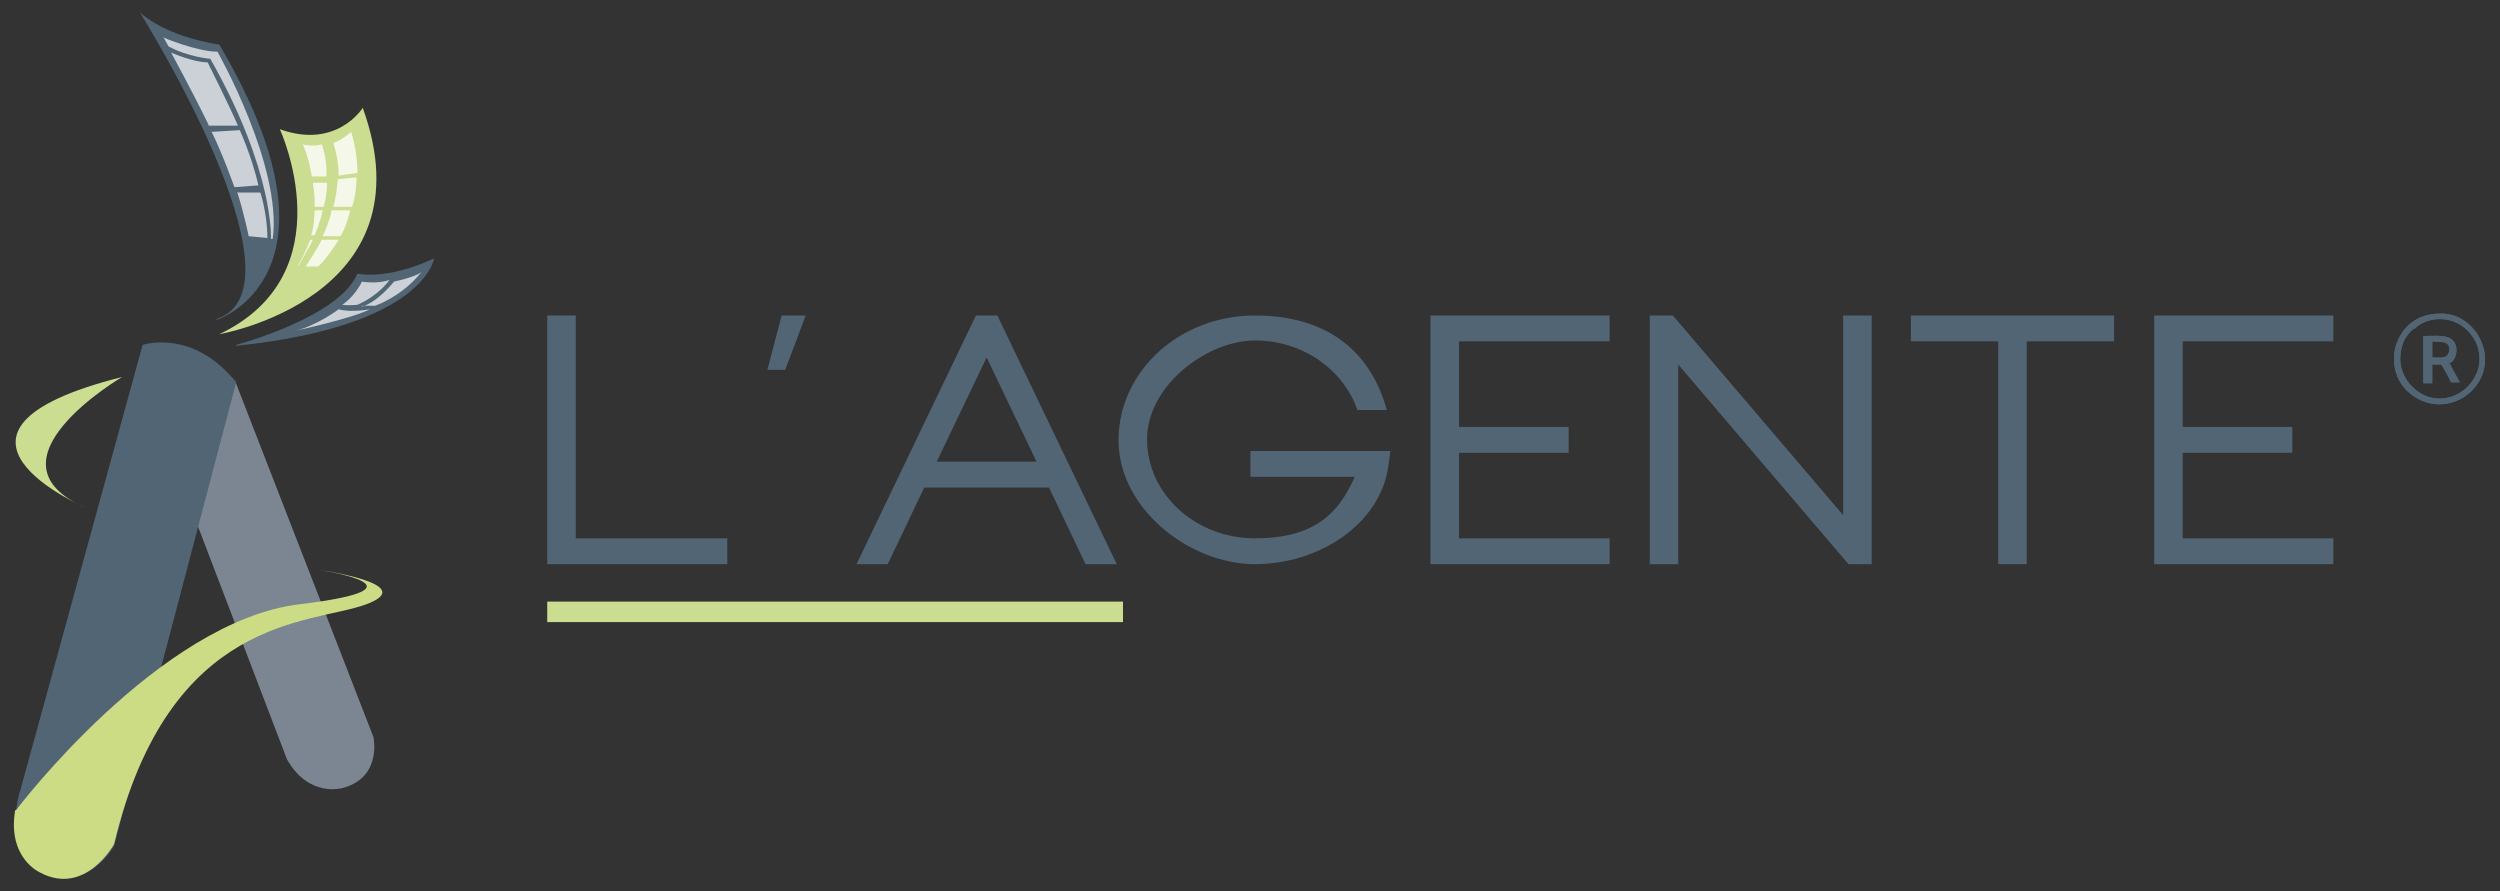 <?xml version="1.0" encoding="UTF-8"?>
<svg id="Livello_1" xmlns="http://www.w3.org/2000/svg" version="1.1" viewBox="0 0 280.5 100">
  <rect x="0" y="0" width="280.5" height="100" fill="#333333" stroke="none"/>
  <!-- Generator: Adobe Illustrator 29.1.0, SVG Export Plug-In . SVG Version: 2.1.0 Build 142)  -->
  <defs>
    <style>
      .st0 {
        fill: #ccdc85;
      }

      .st1 {
        fill: #fff;
      }

      .st2 {
        fill: #8a898a;
      }

      .st3 {
        fill: #cbdd91;
      }

      .st4 {
        opacity: .8;
      }

      .st5, .st6 {
        fill: #526574;
      }

      .st7 {
        opacity: .7;
      }

      .st6 {
        fill-rule: evenodd;
      }

      .st8 {
        fill: #7c8693;
      }
    </style>
  </defs>
  <g>
    <path class="st8" d="M16,42.8s4.6-5.8,10.4,0l15.5,39.9s1,4.5-3.4,5.7c0,0-3.8,1.2-6.3-3.2l-16.2-42.4Z"/>
    <path class="st5" d="M2.3,88.6l13.7-49.9s5.6-1.9,10.5,4.2l-13.7,52s-2.8,5.1-7.8,3.2c0,0-4.7-3.4-2.7-9.5Z"/>
    <path class="st0" d="M1.8,90.9s16-21.2,31.8-23.1c15.8-1.9,1.9-3.9,1.9-3.9,0,0,11.8,1.6,5.6,3.9-6.2,2.3-22.1,1.1-28.3,26.9,0,0-3.2,5.9-8.3,3.2,0,0-3.7-1.6-2.8-7Z"/>
    <path class="st3" d="M9.7,57s-20.3-8.6,4-14.7c0,0-16.2,9.5-4,14.7Z"/>
    <g>
      <path class="st3" d="M24.6,37.5s23.8-4.1,16.1-25.4c0,0-2.9,4.7-9.3,2.4,0,0,7.5,16.2-6.8,23Z"/>
      <g class="st4">
        <path class="st1" d="M33.9,16.2s1.3.3,2.2,0c0,0,.7,1.9.5,3.6h-1.6c0,.1-.4-2.5-1.1-3.7Z"/>
      </g>
      <g class="st4">
        <path class="st1" d="M37.4,16s.6,1.8.6,3.7l2.1-.3s.1-2-.7-4.6c0,0-1,.9-1.9,1.2Z"/>
      </g>
      <g class="st4">
        <path class="st1" d="M35.1,20.5h1.6c0-.1,0,1.5-.4,2.7h-1s.1-.8-.2-2.7Z"/>
      </g>
      <g class="st4">
        <path class="st1" d="M35.3,23.6s0,1.8-.4,2.8h.4s.7-1.6.9-2.8h-.9Z"/>
      </g>
      <g class="st4">
        <path class="st1" d="M37.9,20.1l2.1-.2s0,2-.5,3.3h-2.1s.3-.8.5-3Z"/>
      </g>
      <g class="st4">
        <path class="st1" d="M37.3,23.6h2s-.4,1.8-1.1,2.9h-2s.8-1.6,1-2.9Z"/>
      </g>
      <g class="st4">
        <path class="st1" d="M36.1,26.9h1.9s-1.2,2-2.3,3h-1.4s1.3-2,1.8-3Z"/>
      </g>
      <g class="st4">
        <path class="st1" d="M35.2,26.9h-.4s-.7,1.9-1.4,2.9h.1s1.4-2.4,1.6-2.9Z"/>
      </g>
    </g>
    <g>
      <path class="st5" d="M26.5,38.7s11.6-3.1,13.6-8c0,0,3.2.8,8.6-1.7,0,0-1,7.6-22.2,9.8Z"/>
      <g class="st7">
        <path class="st1" d="M33.2,37.1s6.4-1.4,8.3-2.4c0,0-2.1.4-3.5,0,0,0-2.4,1.8-4.8,2.4Z"/>
      </g>
      <g class="st7">
        <path class="st1" d="M38.4,34.2s1.4-.9,2.2-2.6c0,0,1.8.3,3.1-.2,0,0-1.1,1.7-3.6,2.8,0,0-1.1.1-1.7,0Z"/>
      </g>
      <g class="st7">
        <path class="st1" d="M40.6,34.3s.9,0,1.5,0c0,0,3-1,5.2-3.8,0,0-.4.5-3.1,1.1,0,0-1.8,2.3-3.6,2.8Z"/>
      </g>
    </g>
    <path class="st2" d="M26.2,20.4"/>
    <g>
      <path class="st5" d="M24.3,35.9s15.6-5,.3-30.9c0,0-5.6-.7-8.9-3.6,0,0,19.3,30.8,8.6,34.4Z"/>
      <g class="st7">
        <path class="st1" d="M18.3,4.2s3.8,1.6,6.1,1.6c0,0,7.3,12.9,6.2,21h-.2s.4-7.5-6.8-20.2c0,0-2.5-.2-4.7-1.4l-.6-1.1Z"/>
      </g>
      <g class="st7">
        <path class="st1" d="M23.4,14.1h3.3c-.9-2.1-3.4-7.1-3.4-7.1-1.6,0-4.1-1.1-4.1-1.1,0,0,2.3,4.2,4.2,8.1Z"/>
      </g>
      <g class="st7">
        <path class="st1" d="M23.7,14.8l3.2-.2s1.3,2.8,2.1,6.2l-2.7.2s-1.3-3.7-2.6-6.3Z"/>
      </g>
      <g class="st7">
        <path class="st1" d="M26.6,21.6h2.6c0-.1.8,2.4.8,5.1l-2.1-.2s-.5-2.5-1.3-5Z"/>
      </g>
    </g>
  </g>
  <rect class="st3" x="61.4" y="67.5" width="64.6" height="2.3"/>
  <g>
    <path class="st5" d="M81.6,60.4v2.9h-20.2v-27.9h3.2v25h17Z"/>
    <path class="st5" d="M90.4,35.4l-2.3,6.1h-2l1.6-6.1h2.8Z"/>
    <path class="st5" d="M111.9,35.4l13.4,27.9h-3.5l-4.1-8.6h-14l-4.1,8.6h-3.5l13.4-27.9h2.4ZM116.3,51.8l-5.6-11.7-5.6,11.7h11.2Z"/>
    <path class="st5" d="M140.4,50.6h15.6l-.2,1.5c-.8,6.6-7.7,11.2-15,11.2s-15.3-6.2-15.3-13.9,6.8-14,15.3-14,13.1,4.4,14.8,10.6h-3.3c-1.6-4.6-6.2-7.8-11.5-7.8s-12.1,5-12.1,11.1,5.4,11.1,12.1,11.1,9.4-2.8,11.2-6.9h-11.7v-2.9Z"/>
    <path class="st5" d="M160.5,35.4h20.1v2.9h-16.9v9.6h12.3v2.9h-12.3v9.6h16.9v2.9h-20.1v-27.9Z"/>
    <path class="st5" d="M206.8,35.4h3.2v27.9h-2.6l-19.1-22.4v22.4h-3.2v-27.9h2.6l19.1,22.4v-22.4Z"/>
    <path class="st5" d="M214.4,35.4h22.8v2.9h-9.8v25h-3.2v-25h-9.8v-2.9Z"/>
    <path class="st5" d="M241.7,35.4h20.1v2.9h-16.9v9.6h12.3v2.9h-12.3v9.6h16.9v2.9h-20.1v-27.9Z"/>
  </g>
  <g>
    <path class="st6" d="M273.5,35.2c2.4-.2,4.1,1.4,4.8,2.9,2.1,4.4-2.5,8.7-6.7,6.8-1.5-.7-3-2.2-3-4.7,0-1.5.7-2.7,1.4-3.5.8-.8,1.8-1.4,3.4-1.5ZM270.8,36.9c-.7.6-1.2,1.3-1.4,2.4-.5,2.5,1.1,4.3,2.5,5,3.6,1.7,7.6-2.1,5.9-5.9-.6-1.2-1.9-2.6-4.1-2.6-1.2,0-2.2.5-2.8,1.1Z"/>
    <path class="st6" d="M274.8,40.6c.3.8.8,1.5,1.2,2.3h-1c-.3-.7-.7-1.4-1.1-2-.2,0-.7,0-1,0,0,.6,0,1.4,0,2.1h-1v-5.3c0,0,0,0,0,0,1.3,0,2.8-.2,3.4.6.6.7.3,2.3-.6,2.5ZM274.4,40c.4-.2.6-1,.2-1.4-.3-.3-1-.2-1.7-.3,0,.5,0,1.2,0,1.8.6,0,1.1.1,1.5-.1Z"/>
  </g>
  <g>
    <path class="st6" d="M273.5,35.2c2.4-.2,4.1,1.4,4.8,2.9,2.1,4.4-2.5,8.7-6.7,6.8-1.5-.7-3-2.2-3-4.7,0-1.5.7-2.7,1.4-3.5.8-.8,1.8-1.4,3.4-1.5ZM270.8,36.9c-.7.6-1.2,1.3-1.4,2.4-.5,2.5,1.1,4.3,2.5,5,3.6,1.7,7.6-2.1,5.9-5.9-.6-1.2-1.9-2.6-4.1-2.6-1.2,0-2.2.5-2.8,1.1Z"/>
    <path class="st6" d="M274.8,40.6c.3.8.8,1.5,1.2,2.3h-1c-.3-.7-.7-1.4-1.1-2-.2,0-.7,0-1,0,0,.6,0,1.4,0,2.1h-1v-5.3c0,0,0,0,0,0,1.3,0,2.8-.2,3.4.6.6.7.3,2.3-.6,2.5ZM274.4,40c.4-.2.6-1,.2-1.4-.3-.3-1-.2-1.7-.3,0,.5,0,1.2,0,1.8.6,0,1.1.1,1.5-.1Z"/>
  </g>
</svg>